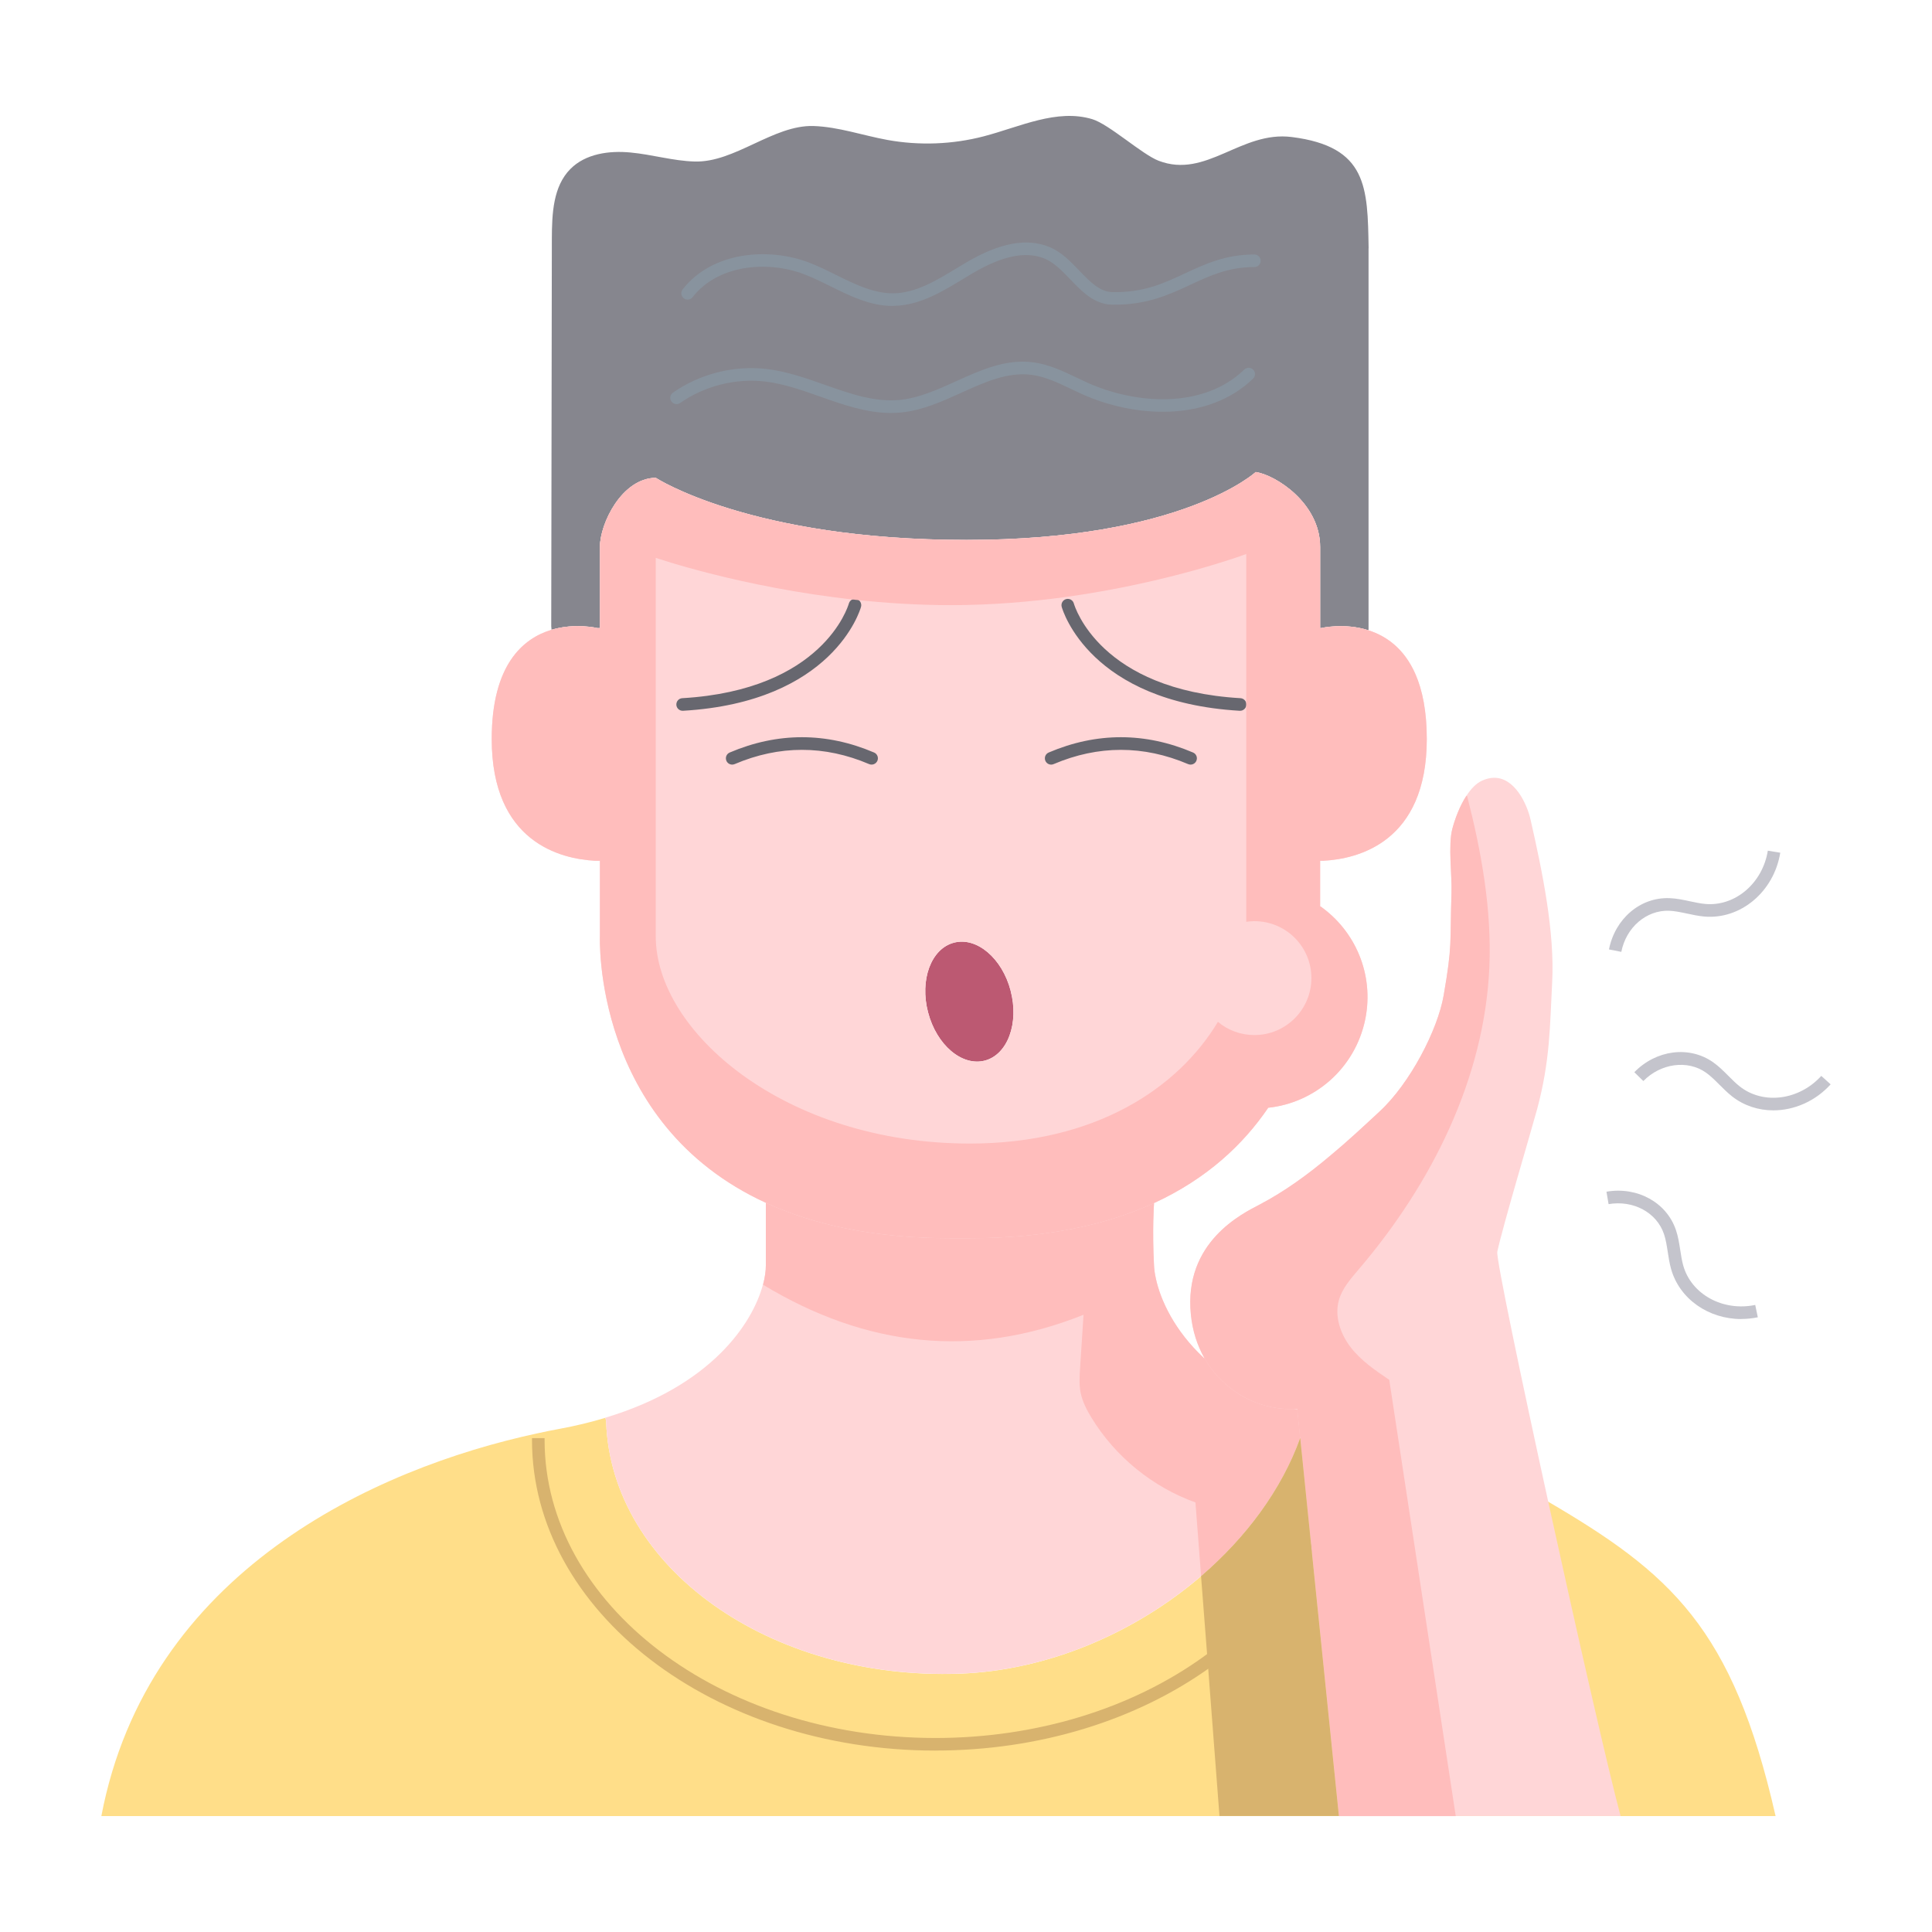 <svg id="Draft" height="512" viewBox="0 0 500 500" width="512" xmlns="http://www.w3.org/2000/svg"><path d="m354.18 64.26v98.86c-6.34-2.03-12.31-.57-12.31-.57h-.22v-21.01c0-11.36-11.58-18.65-16.67-19.38 0 0-19 17.57-74.87 17.57s-80.4-16.08-80.4-16.08c-8.81.11-14.45 11.87-14.45 17.89v21.01h-.62s-5.69-1.41-11.9.43l-.08-.95c.05-31.91.11-68.39.16-100.3.03-6.4.3-13.47 4.8-18 3.93-3.96 10.03-4.8 15.59-4.26 5.56.52 10.98 2.17 16.54 2.33 10.38.33 20.39-9.49 30.77-9.19 6.51.22 12.74 2.44 19.17 3.61 8.24 1.49 16.83 1.17 24.94-.95 9.33-2.44 18.87-7.21 28.08-4.42 4.34 1.33 12.9 9.14 17.16 10.76 12.36 4.72 21.28-7.81 34.43-6.15 19.63 2.47 19.63 13.07 19.9 28.79z" fill="#86868e"/><path d="m399.99 388.23-.35.08c-11.54-7.06-58.78-24.84-60.8-23.31-.5.37-2.36 7.21-2.36 7.21-4.8 13.31-13.93 25.64-25.64 35.7-17.05 14.64-39.61 24.42-62.48 25.24-49.2 1.74-90.16-27.43-91.49-65.14 0-.14-.03-.27-.03-.43l-.19-.65c-3.63 1.11-7.56 2.06-11.82 2.85-1.87.35-3.82.73-5.77 1.17-42.26 9.08-100.84 35.95-112.83 99.05h433.29c-11.09-48.79-27.11-62.86-59.53-81.76z" fill="#ffde89"/><path d="m335.72 364.59c-9.35.7-18.95-4.2-24.05-13.17l-.08.05c-7.62-7.08-11.28-15.02-12.47-20.66-.27-1.22-.41-2.3-.46-3.28-.49-9.38 0-16.02 0-16.02l-.05-.14c-12.17 5.56-27.76 9.08-47.71 9.08h-4.88c-19.98 0-35.59-3.55-47.74-9.14l-.08.19v16.02c0 1.36-.22 3.04-.73 4.96 0 0 0 .03-.03 0-2.68 9.98-13.31 26.19-40.8 34.43l.19.65c0 .16.03.3.03.43 1.33 37.71 42.29 66.88 91.49 65.14 22.88-.81 45.43-10.6 62.48-25.24 11.71-10.06 20.85-22.39 25.64-35.7-.49-4.85-.76-7.62-.76-7.62z" fill="#ffd6d7"/><path d="m261.55 256.4c2.22 8.43-.79 16.54-6.67 18.08-5.91 1.55-12.5-4.04-14.69-12.47-2.22-8.43.79-16.51 6.7-18.05 5.88-1.55 12.47 4.01 14.67 12.44z" fill="#bc5972"/><path d="m341.65 222.76h.87c8.76-.46 26.73-4.69 26.73-31.5 0-7.21-1.14-12.69-2.95-16.83-2.93-6.67-7.62-9.87-12.12-11.3-6.34-2.03-12.31-.57-12.31-.57h-.22v-21.01c0-11.36-11.58-18.65-16.67-19.38 0 0-19 17.57-74.87 17.57s-80.4-16.08-80.4-16.08c-8.81.11-14.45 11.87-14.45 17.89v21.01h-.62s-5.69-1.41-11.9.43c-7.37 2.2-15.48 9.03-15.48 28.27 0 26.81 17.97 31.04 26.73 31.5h1.27v19.6s-1.95 48.39 43.02 68.96c12.14 5.58 27.76 9.14 47.74 9.14h4.88c19.95 0 35.54-3.52 47.71-9.08 13.8-6.34 23.18-15.26 29.55-24.61v-.08c5.99-.62 11.58-3.14 16.02-7.05 4.53-4.01 7.86-9.49 9.16-15.91 2.33-11.58-2.63-22.91-11.74-29.25l.05-.08v-11.63zm-101.47 39.25c-2.22-8.43.79-16.51 6.7-18.05 5.88-1.55 12.47 4.01 14.67 12.44 2.22 8.43-.79 16.54-6.67 18.08-5.91 1.55-12.5-4.04-14.69-12.47z" fill="#ffd6d7"/><g fill="#67676f"><path d="m176.67 183.95c-.86 0-1.58-.67-1.63-1.54-.05-.9.63-1.67 1.53-1.72 36.28-2.12 42.86-23.6 43.12-24.52.25-.86 1.14-1.37 2.01-1.12s1.37 1.14 1.13 2.01c-.28 1-7.35 24.62-46.07 26.89-.03 0-.07 0-.1 0z"/><path d="m320.94 183.95s-.06 0-.1 0c-38.72-2.26-45.79-25.88-46.07-26.89-.24-.87.26-1.77 1.13-2.01.87-.25 1.77.26 2.01 1.13.27.92 6.85 22.39 43.12 24.51.9.05 1.59.82 1.53 1.72-.05.87-.77 1.54-1.63 1.54z"/><path d="m189.49 197.88c-.63 0-1.24-.37-1.5-.99-.35-.83.03-1.79.86-2.14 12.41-5.28 24.98-5.28 37.36 0 .83.35 1.21 1.31.86 2.14-.36.83-1.32 1.21-2.14.86-11.53-4.92-23.24-4.92-34.8 0-.21.09-.43.13-.64.13z"/><path d="m308.12 197.88c-.21 0-.43-.04-.64-.13-11.55-4.92-23.26-4.91-34.8 0-.83.36-1.79-.03-2.14-.86s.03-1.79.86-2.14c12.39-5.28 24.96-5.28 37.36 0 .83.35 1.22 1.31.86 2.14-.26.62-.87.99-1.5.99z"/></g><path d="m242.11 453.05c-57.58 0-104.43-36.06-104.43-80.38v-.49h3.26v.49c0 42.52 45.38 77.12 101.16 77.12 25.94 0 50.61-7.5 69.47-21.11 11.49-8.26 20.4-18.63 25.77-30.01l2.95 1.39c-5.61 11.87-14.88 22.68-26.82 31.26-19.41 14.01-44.76 21.72-71.38 21.72z" fill="#d8b36e"/><path d="m341.65 222.76h.87c8.76-.46 26.73-4.69 26.73-31.5 0-7.21-1.14-12.69-2.95-16.83-2.93-6.67-7.62-9.87-12.12-11.3-6.34-2.03-12.31-.57-12.31-.57h-.22v-21.01c0-11.36-11.58-18.65-16.67-19.38 0 0-19 17.57-74.87 17.57s-80.4-16.08-80.4-16.08c-8.81.11-14.45 11.87-14.45 17.89v21.01h-.62s-5.69-1.41-11.9.43c-7.37 2.2-15.48 9.03-15.48 28.27 0 26.81 17.97 31.04 26.73 31.5h1.27v19.6s-1.95 48.39 43.02 68.96c12.14 5.58 27.76 9.14 47.74 9.14h4.88c19.95 0 35.54-3.52 47.71-9.08 13.8-6.34 23.18-15.26 29.55-24.61v-.08c5.99-.62 11.58-3.14 16.02-7.05 4.53-4.01 7.86-9.49 9.16-15.91 2.33-11.58-2.63-22.91-11.74-29.25l.05-.08v-11.63zm-17.02 45.11c-3.58 0-6.89-1.27-9.43-3.42-10.3 17.13-31.61 31.5-64.19 31.5-47.98 0-81.3-29.03-81.3-53.59v-98s22.09 7.67 51.7 10.87c7.78.84 16.1 1.38 24.7 1.38 10.52 0 20.66-.87 29.93-2.14 26.95-3.77 46.49-11.09 46.49-11.09v95.18c.7-.11 1.41-.16 2.11-.16 8.16 0 14.75 6.59 14.75 14.72s-6.59 14.75-14.75 14.75z" fill="#ffbdbc"/><path d="m338.83 365c-9.35.7-27.16-13.58-27.16-13.58l-.08.05c-7.62-7.08-11.28-15.02-12.47-20.66-.27-1.22-.41-2.3-.46-3.28-.49-9.38 0-16.02 0-16.02l-.05-.14c-12.17 5.56-27.76 9.08-47.71 9.08h-4.88c-19.98 0-35.59-3.55-47.74-9.14l-.08.19v16.02c0 1.36-.22 3.04-.73 4.96 26.73 16.18 54.35 19.22 82.95 7.78-.3 4.55-.6 9.14-.89 13.69-.14 2.14-.27 4.28.11 6.37.46 2.36 1.6 4.55 2.85 6.61 6.15 10.06 15.8 17.92 26.89 21.9l1.46 19.06c11.71-10.06 20.85-22.39 25.64-35.7 0 0 1.97-6.48 2.36-7.21-.46-.32 0 0 0 0z" fill="#ffbdbc"/><path d="m387.49 323.98c1.49-6.86 8.48-30.2 10.33-36.98 3.36-12.55 3.28-21.31 3.88-32.77.68-13.01-2.47-28.41-5.61-42.18-.89-3.9-4.04-10.9-9.54-10.76-.92.03-1.87.24-2.93.71-1.6.7-2.95 2.17-4.09 3.93-1.73 2.63-2.95 5.96-3.63 8.48-1.17 4.23-.08 12.23-.24 16.59-.43 13.45.27 13.34-2.03 26.62-1.55 8.89-8.67 22.72-16.59 30.04-4.2 3.9-8.38 7.81-12.74 11.41-5.72 4.83-11.71 9.22-18.33 12.69-4.39 2.3-19.63 9.65-17.76 28.41.41 4.23 1.65 8 3.47 11.25 5.1 8.97 14.69 13.88 24.05 13.17 0 0 .27 2.76.76 7.62h.03c.62 6.13 7.43 72.7 10 97.78h72.89c-6.15-22.72-32.58-142.89-31.91-146.01z" fill="#ffd6d7"/><path d="m336.5 372.21h-.03c-.49-4.85-.76-7.62-.76-7.62-9.35.7-18.95-4.2-24.05-13.17-1.82-3.25-3.06-7.02-3.47-11.25-1.87-18.76 13.36-26.11 17.76-28.41 6.61-3.47 12.61-7.86 18.33-12.69 4.36-3.61 8.54-7.51 12.74-11.41 7.92-7.32 15.05-21.14 16.59-30.04 2.3-13.28 1.6-13.17 2.03-26.62.16-4.36-.92-12.36.24-16.59.68-2.52 1.9-5.86 3.63-8.48l.19.11c3.71 14.45 6.37 29.3 5.75 44.19-1.25 28.92-15.02 56.28-33.83 78.29-2.06 2.44-4.26 4.91-5.12 7.97-1.17 4.2.41 8.78 3.09 12.23s6.34 5.94 9.95 8.38l17.21 112.91h-30.25c-2.58-25.08-5.2-50.88-7.24-70.67-1.17-11.52-2.14-20.98-2.77-27.11z" fill="#ffbdbc"/><path d="m339.27 399.32c-1.17-11.52-2.14-20.98-2.77-27.11h-.03c-4.8 13.31-13.93 25.64-25.64 35.7l1.71 22.09 3.06 39.98h30.9c-2.58-25.08-5.2-50.88-7.24-70.67z" fill="#d8b36e"/><path d="m419.6 246.34-3.2-.63c1.58-7.97 8.12-13.56 15.68-13.27 1.8.07 3.56.44 5.27.81 1.37.29 2.66.57 3.94.69 7.74.71 14.86-5.34 16.22-13.78l3.22.52c-1.64 10.13-10.32 17.39-19.75 16.51-1.48-.14-2.92-.45-4.33-.75-1.64-.35-3.19-.68-4.7-.74-5.86-.19-11.09 4.26-12.36 10.65z" fill="#c4c4cc"/><path d="m458.94 287.36c-3.84 0-7.6-1.19-10.71-3.64-1.16-.92-2.21-1.97-3.22-2.98-1.18-1.18-2.3-2.3-3.54-3.17-4.74-3.33-11.69-2.39-16.17 2.2l-2.34-2.28c5.67-5.82 14.24-6.9 20.38-2.59 1.47 1.03 2.74 2.31 3.97 3.54.99.99 1.92 1.93 2.93 2.72 6.09 4.8 15.36 3.61 21.11-2.72l2.42 2.19c-4.01 4.42-9.5 6.73-14.84 6.73z" fill="#c4c4cc"/><path d="m450.64 341.37c-8.44 0-16-5.17-18.18-13.01-.4-1.43-.62-2.9-.84-4.32-.26-1.66-.5-3.22-.98-4.66-1.89-5.59-7.93-8.84-14.34-7.75l-.55-3.22c8.02-1.38 15.57 2.8 17.98 9.92.58 1.7.85 3.48 1.12 5.21.21 1.39.42 2.7.76 3.94 2.08 7.49 10.27 11.98 18.64 10.24l.67 3.19c-1.43.3-2.87.44-4.27.44z" fill="#c4c4cc"/><path d="m231.02 79.18c-5.81 0-11.01-2.58-16.05-5.07-2.26-1.12-4.59-2.27-6.9-3.15-9.27-3.52-22.16-2.6-28.83 5.95-.55.71-1.58.84-2.29.28-.71-.55-.84-1.58-.28-2.29 7.64-9.8 22.16-10.93 32.56-7 2.46.93 4.87 2.12 7.19 3.28 5.02 2.48 9.81 4.81 14.91 4.73 5.74-.11 11.06-3.34 16.2-6.46.83-.5 1.65-1 2.48-1.49 8.72-5.15 15.81-6.46 21.68-3.99 3.03 1.27 5.38 3.72 7.64 6.08 2.71 2.82 5.27 5.49 8.53 5.55 8.08.17 13.33-2.28 18.87-4.87 5.13-2.39 10.44-4.87 17.9-4.87.9 0 1.63.73 1.63 1.63s-.73 1.63-1.63 1.63c-6.74 0-11.49 2.22-16.52 4.56-5.63 2.62-11.45 5.32-20.31 5.17-4.62-.09-7.77-3.38-10.83-6.56-2.13-2.22-4.14-4.31-6.55-5.33-4.85-2.04-10.99-.8-18.76 3.79-.81.48-1.63.97-2.44 1.47-5.51 3.34-11.22 6.8-17.83 6.93-.13 0-.25 0-.38 0z" fill="#88939e"/><path d="m230.6 106.88c-6.33 0-12.4-2.14-18.29-4.22-4.64-1.64-9.44-3.34-14.24-3.91-7.68-.92-15.71 1.11-22.04 5.54-.74.52-1.76.34-2.27-.4-.52-.74-.34-1.76.4-2.27 6.98-4.89 15.84-7.12 24.3-6.12 5.16.62 10.13 2.37 14.95 4.07 6.71 2.37 13.04 4.6 19.66 3.91 4.89-.52 9.7-2.7 14.36-4.81 6.32-2.87 12.85-5.84 19.97-4.9 4.04.53 7.69 2.27 11.21 3.95.93.44 1.86.89 2.79 1.31 12.61 5.68 30.07 6.83 40.62-3.39.65-.62 1.68-.61 2.31.04s.61 1.68-.04 2.31c-11.66 11.28-30.61 10.14-44.23 4.02-.95-.43-1.9-.88-2.86-1.34-3.45-1.65-6.71-3.2-10.23-3.66-6.18-.8-12.02 1.84-18.2 4.64-4.89 2.22-9.94 4.51-15.36 5.08-.94.1-1.87.15-2.8.15z" fill="#88939e"/></svg>